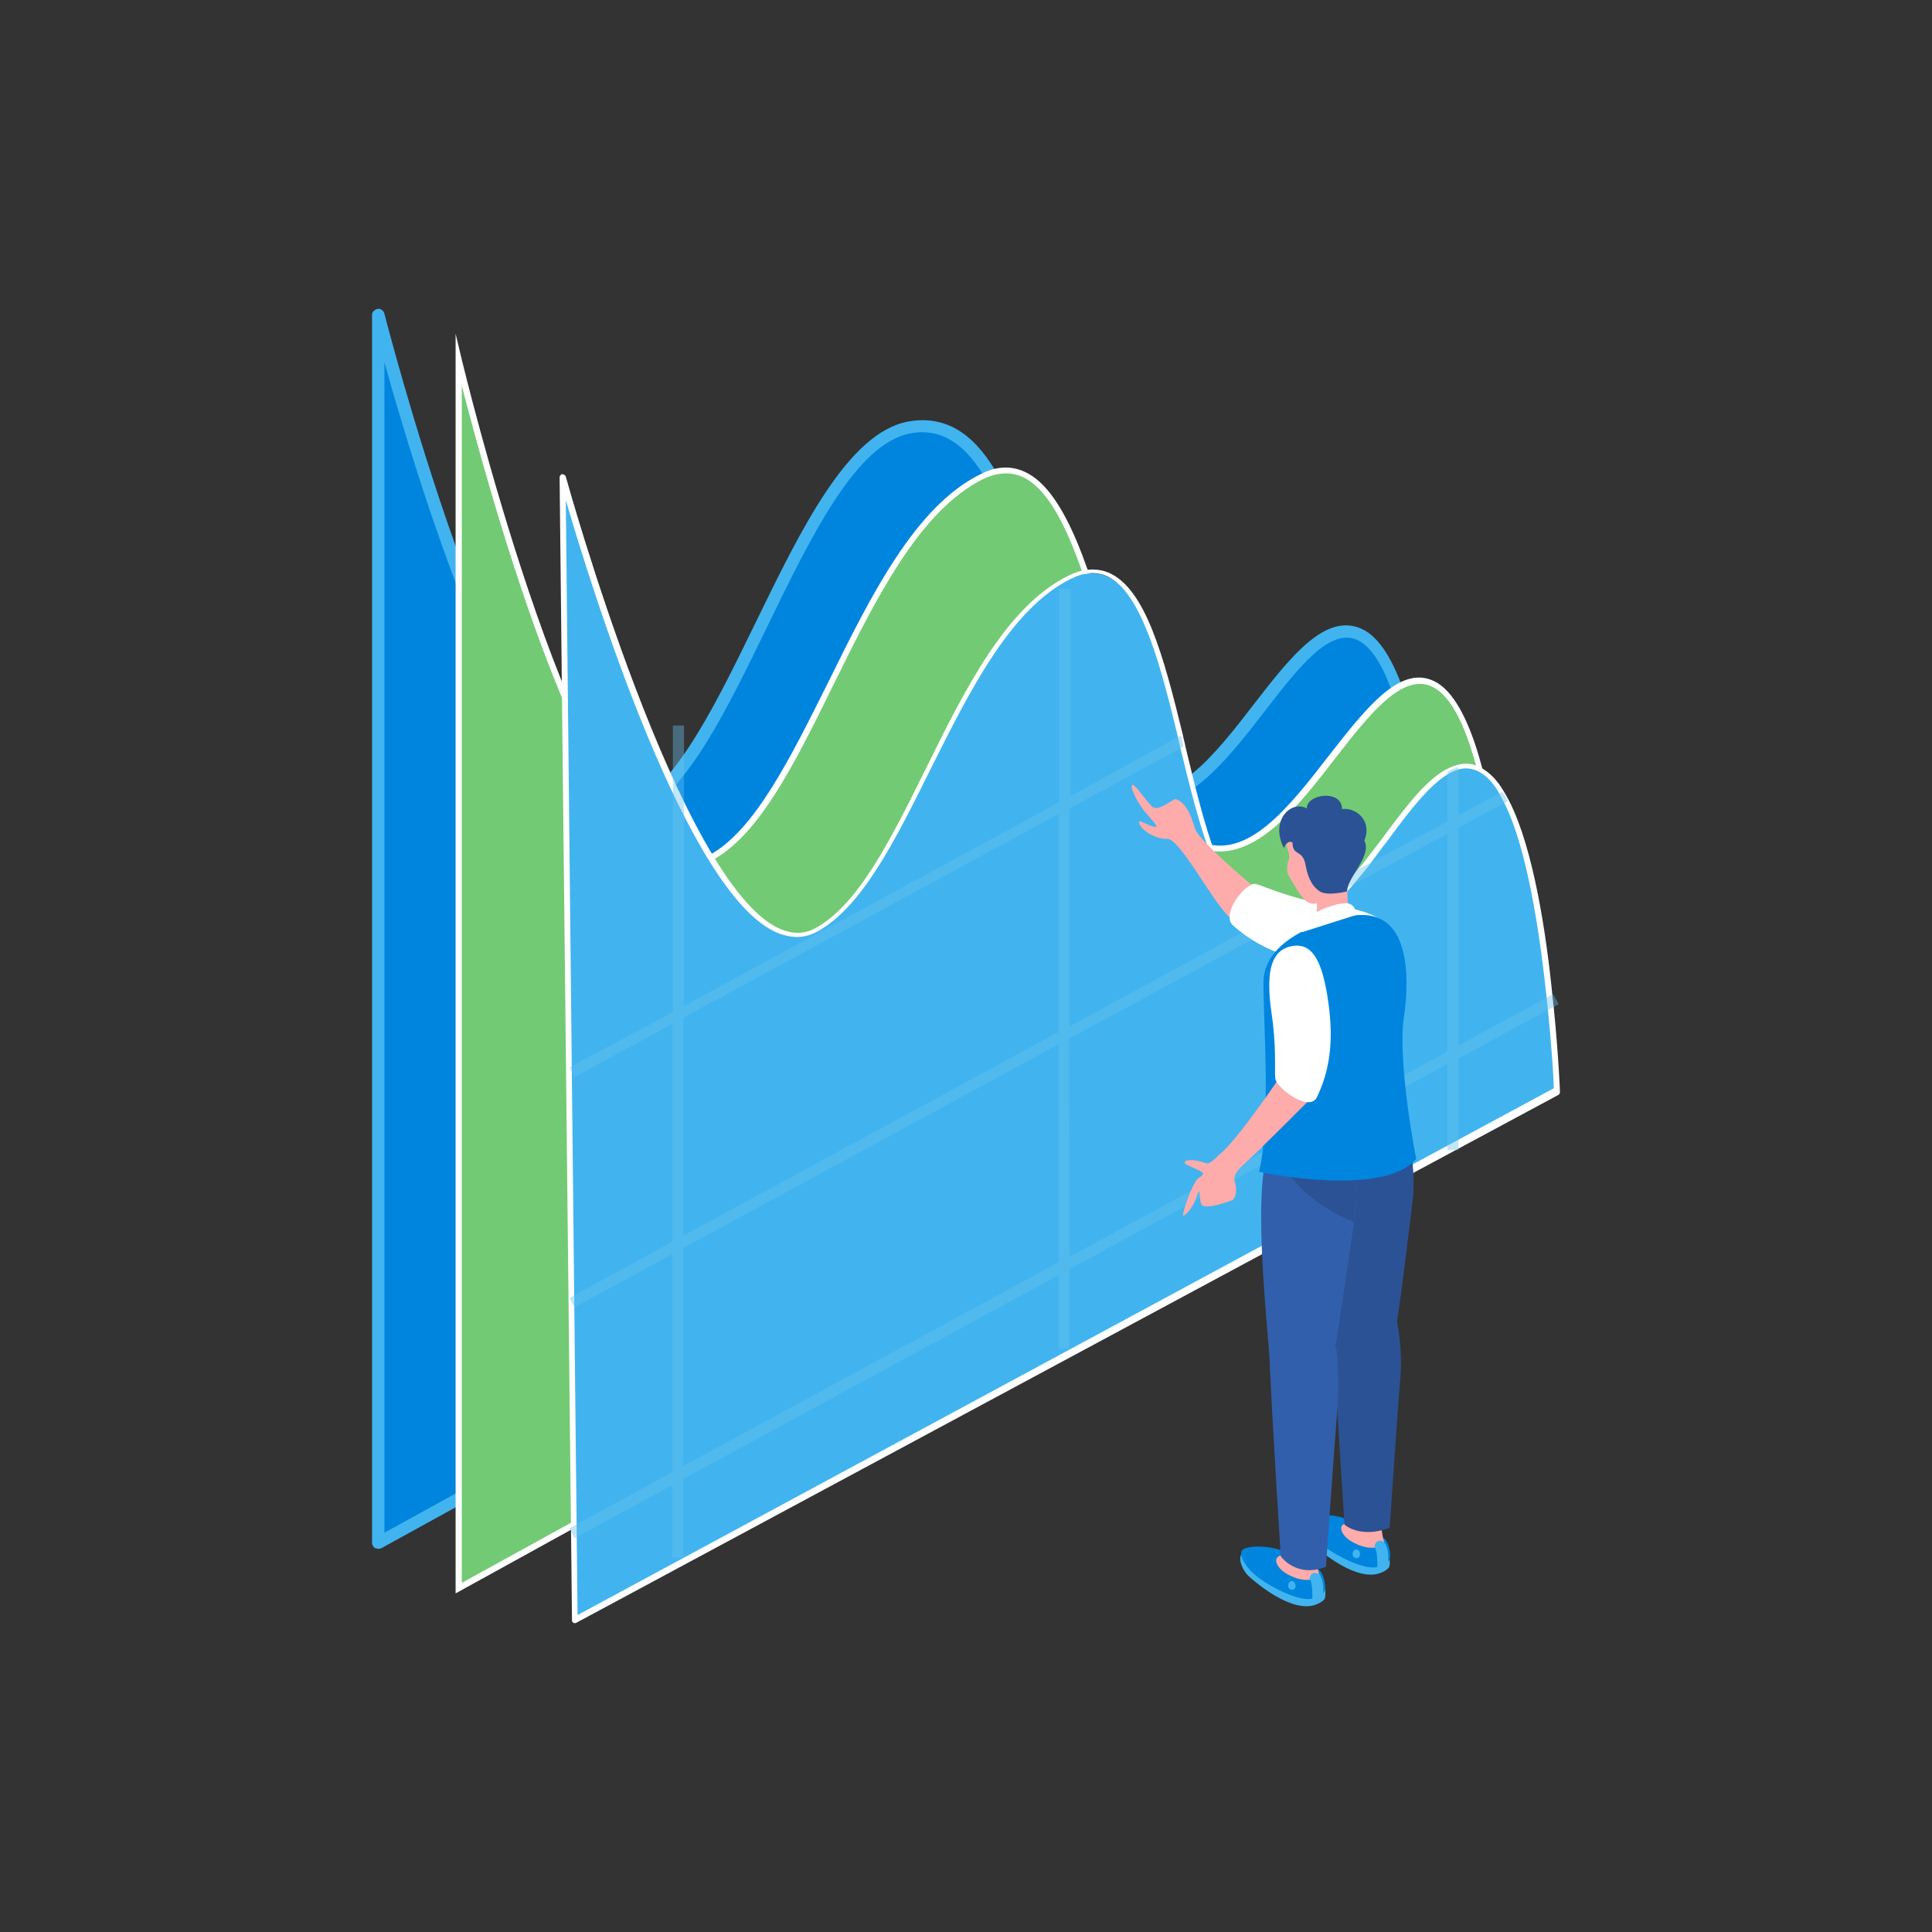 <?xml version="1.0" encoding="UTF-8"?> <svg xmlns="http://www.w3.org/2000/svg" xmlns:xlink="http://www.w3.org/1999/xlink" version="1.1" id="Ebene_1" x="0px" y="0px" viewBox="0 0 312.1 312.1" style="enable-background:new 0 0 312.1 312.1;" xml:space="preserve"><rect x="0" y="0" width="312.1" height="312.1" fill="#333333" stroke="none"/> <style type="text/css"> .st0{fill:#0085DF;} .st1{fill:#41B4EF;} .st2{fill:#73CA74;} .st3{fill:#FFFFFF;} .st4{opacity:0.4;fill:#67C1EF;enable-background:new ;} .st5{fill:#FDABAB;} .st6{fill:#2B5294;} .st7{fill:#325FAB;} </style> <g> <g id="Layer_1"> <g> <g id="_3"> <g> <path class="st0" d="M61.1,50.9c0,0,22.8,90,41.9,79.7c16-8.6,26.5-58.4,43.9-61.6c21.8-4,20.3,53.6,35.2,59.4 c14.9,5.9,26.5-31.1,37.6-26c11.1,5.1,12.3,52.7,12.3,52.7L61.1,249.2V50.9z"></path> <path class="st1" d="M61.1,250.2c-0.2,0-0.3-0.1-0.5-0.1c-0.3-0.2-0.5-0.5-0.5-0.9V50.9c0-0.5,0.4-0.9,0.9-1s1,0.3,1.1,0.8 c0.2,0.7,18.3,71.7,35.2,79.2c1.9,0.8,3.6,0.8,5.3-0.1c7.1-3.8,13.4-16.8,19.5-29.3c7.3-15,14.9-30.6,24.6-32.4 c13.3-2.4,18.2,15.4,23,32.7c3.3,12,6.8,24.4,12.7,26.8c7.2,2.8,13.9-5.7,20.2-13.9c5.9-7.6,11.5-14.8,17.4-12.1 c11.5,5.3,12.9,51.6,12.9,53.6c0,0.4-0.2,0.7-0.5,0.9L61.6,250.1C61.4,250.2,61.2,250.2,61.1,250.2L61.1,250.2z M62.1,58.5 v189.1l168.9-93c-0.4-13.5-3.2-47.3-11.7-51.2c-4.5-2.1-9.6,4.5-15,11.5c-6.5,8.4-13.9,17.9-22.6,14.5 c-6.9-2.7-10.3-15-13.9-28.1c-4.6-16.4-9.3-33.4-20.7-31.3c-8.8,1.6-16.1,16.7-23.2,31.3c-6.5,13.4-12.7,26.1-20.4,30.2 c-2.2,1.2-4.6,1.3-7,0.2C81.9,125.2,67.3,77.2,62.1,58.5L62.1,58.5z"></path> </g> <g> <path class="st2" d="M74.1,58.2c0,0,21.5,90.7,40.7,80.4c16-8.6,24.2-51.8,43.9-61.6c19.7-9.8,20.3,53.6,35.2,59.4 c14.9,5.9,26.5-31.1,37.6-26c11.1,5.1,12.3,52.7,12.3,52.7L74.1,256.5V58.2z"></path> <path class="st3" d="M73.6,257.4V53.9l1,4.2c0.2,0.7,17.3,72.6,34.3,80.2c2,0.9,3.8,0.9,5.6-0.1c7.4-4,13.1-15.6,19.2-27.8 c6.9-14,14.1-28.6,24.7-33.8c2.5-1.3,4.9-1.4,7.1-0.4c6.9,3.1,10.9,17.1,14.7,30.7c3.7,13.1,7.5,26.7,13.8,29.1 c7.6,3,14.3-5.7,20.8-14.1c5.8-7.4,11.3-14.5,16.8-11.9c11.2,5.2,12.6,51.2,12.6,53.1v0.3l-0.3,0.1L73.6,257.4z M74.6,62.3 v193.4l168.7-92.9c-0.1-4.1-1.8-47.2-12-51.9c-4.8-2.2-10.1,4.5-15.6,11.6c-6.4,8.3-13.7,17.6-22,14.4 c-6.7-2.6-10.4-15.8-14.4-29.8c-3.8-13.4-7.7-27.2-14.2-30.1c-1.9-0.8-4-0.7-6.3,0.4c-10.3,5.1-17.4,19.5-24.2,33.3 c-6.1,12.4-11.9,24.2-19.6,28.3c-2.1,1.1-4.3,1.2-6.5,0.2C93.3,132.3,78.6,77.8,74.6,62.3L74.6,62.3z"></path> </g> <g> <path class="st1" d="M90.9,77.1l1.9,184.7l158.8-85.6c0,0-0.2-5.4-1-13.5v0c-0.1-0.6-0.1-1.2-0.2-1.9c-1.1-10.6-3.2-24-7-31.4 c-0.3-0.5-0.6-1-0.9-1.5c-1-1.7-2.2-2.9-3.5-3.6c-1.2-0.6-2.4-0.7-3.6-0.3c-0.6,0.2-1.2,0.4-1.8,0.8 c-4.2,2.4-8.6,9.2-13.2,15.1c-1,1.3-2.1,2.5-3.1,3.7c-3.5,3.9-7.3,6.6-11.4,6.2c-0.8-0.1-1.6-0.3-2.4-0.6l0,0 c-6.3-2.7-9.5-15.6-12.6-28.3c-0.1-0.6-0.3-1.2-0.4-1.8c-3.8-15.7-7.8-30.5-17.8-25.5c-18.6,9.2-25.9,48.9-41,57 C113.6,160.1,90.9,77.1,90.9,77.1L90.9,77.1z"></path> <path class="st3" d="M92.8,262.2c-0.1,0-0.2,0-0.2-0.1c-0.2-0.1-0.2-0.2-0.2-0.4L90.4,77.1c0-0.2,0.2-0.5,0.4-0.5 c0.2,0,0.5,0.1,0.6,0.4c0.2,0.7,18.3,66.1,34.7,73.1c2,0.8,3.8,0.8,5.5-0.1c7-3.7,12.3-14.4,17.9-25.7 c6.4-13,13.1-26.4,23.1-31.3c2.4-1.2,4.7-1.3,6.7-0.4c5.7,2.7,8.6,13,11.8,26.2c0.1,0.6,0.3,1.2,0.4,1.8 c3,12.5,6.1,25.4,12.3,28c0,0,0.1,0,0.1,0c0.7,0.3,1.5,0.5,2.2,0.6c3.4,0.4,6.9-1.5,10.9-6c0.9-1,1.9-2.2,3.1-3.6 c1.1-1.4,2.2-2.9,3.3-4.3c3.4-4.6,6.7-9,10-10.9c0.6-0.3,1.2-0.6,1.9-0.8c1.4-0.4,2.6-0.3,3.9,0.4c1.3,0.7,2.6,1.9,3.7,3.8 c0.3,0.5,0.6,1,0.9,1.6c3.9,7.6,6,21.4,7,31.6c0,0.3,0.1,0.6,0.1,0.9c0,0.3,0.1,0.6,0.1,0.9c0.8,8,1,13.5,1,13.6 c0,0.2-0.1,0.4-0.3,0.5L93,262.2C93,262.2,92.9,262.2,92.8,262.2L92.8,262.2z M91.4,80.8l1.9,180.1L251,175.8 c0-1.3-0.3-6.3-1-13.2c0-0.3-0.1-0.6-0.1-1c0-0.3-0.1-0.6-0.1-0.9c-1.1-10.1-3.1-23.8-6.9-31.2c-0.3-0.5-0.5-1-0.8-1.5 c-1-1.7-2.1-2.8-3.3-3.4c-1.1-0.5-2.1-0.6-3.2-0.3c-0.6,0.2-1.1,0.4-1.6,0.7c-3.1,1.8-6.4,6.1-9.7,10.6 c-1.1,1.4-2.2,2.9-3.3,4.4c-1.2,1.5-2.2,2.7-3.1,3.7c-2.7,3-6.9,6.9-11.8,6.3c-0.9-0.1-1.7-0.3-2.6-0.7c0,0-0.1,0-0.1-0.1 c-6.5-2.9-9.7-16-12.8-28.7c-0.1-0.6-0.3-1.2-0.4-1.8c-2.5-10.2-5.6-22.9-11.3-25.6c-1.8-0.8-3.7-0.7-5.9,0.4 c-9.7,4.8-16.3,18-22.7,30.8c-5.7,11.5-11.1,22.3-18.3,26.2c-2,1.1-4.1,1.1-6.4,0.2C110.9,144.6,95.5,94.8,91.4,80.8L91.4,80.8 z"></path> </g> <path class="st4" d="M108.6,202.6v35.2l-15.9,8.7l-0.7,0.4l0.7,1.4l0.1,0.2l15.8-8.6v11.7h1.8v-12.7l60.6-32.9v11.9h1.8v-12.9 l61-33.1v13.9h1.8v-14.8l15.1-8.2v0l1.1-0.6l-0.9-1.6l-0.4,0.2l-14.9,8.1v-35.2l8-4.3c-0.3-0.5-0.6-1-0.9-1.5l-7.1,3.8v-7.8 c-0.6,0.2-1.2,0.4-1.8,0.8v8l-13.2,7.1l-16.9,9.2l-30.9,16.8v-35.2l18.4-10c-0.1-0.6-0.3-1.2-0.4-1.8l-17.9,9.8V95.1h-1.8v34.5 l-60.6,32.9v-45.3h-1.8v46.3L92,172.4l0.8,1.6l15.8-8.6v35.2l-16.3,8.9l-0.3,0.2l0.3,0.6l0.5,0.9L108.6,202.6L108.6,202.6z M172.7,167.8l33.4-18.1l11.4-6.2l16.3-8.8v35.2l-61,33.1L172.7,167.8L172.7,167.8z M110.4,201.6l60.6-32.9v35.2l-60.6,32.9 V201.6z M110.4,164.4l60.6-32.9v35.2l-60.6,32.9V164.4z"></path> </g> <g> <g> <path class="st5" d="M190,129.1c-0.5-0.2-2.9,2.3-4,1.1c-1.2-1.3-2.7-3.6-3.1-3.4c-0.5,0.3,1.1,3.3,2.2,4.5 c1.1,1.3,1.9,2.1,1.7,2.2c-0.4,0.4-2.7-1.1-2.8-0.8c-0.1,1.1,2.5,2.9,4.5,2.8c2.1-0.2,7.8,11,10.3,12.8c3,2.2,6-3.3,4.8-4.2 c-3.5-2.8-9.8-8.4-10.5-10.1C192.7,133,192.1,129.9,190,129.1L190,129.1z"></path> <path class="st3" d="M215.1,146.2c-5.6-0.7-10.6-2.9-12.2-3.4c-1.6-0.4-5.8,4.9-3.7,6.7c5.2,4.7,11.5,5.9,16.2,6.4 c5.5,0.6,9.4,0.2,9.6-3.7C225.1,148.8,221.7,147.1,215.1,146.2L215.1,146.2z"></path> </g> <g> <g> <g> <path class="st1" d="M210.9,246c-0.5,1.1,0.4,2.8,1.3,3.6c1,0.9,6.9,6,10.8,4.5c0.5-0.2,0.9-0.4,1.3-0.8 c0.6-0.6-0.2-4.1-0.9-4.8C222.6,247.8,211.4,245.1,210.9,246L210.9,246z"></path> <path class="st0" d="M217.9,245.5c-2.7-1.1-6.3-0.9-6.8-0.1c-0.5,1.1,1,2.9,1.9,3.7c2.6,2.3,7.8,4.7,9.6,4 c0.5-0.2,1.4-0.5,1.7-0.9c0.6-0.6,0.1-2.9-0.6-3.6C223.1,248.2,219.3,246.1,217.9,245.5z"></path> </g> <path class="st1" d="M219.1,250.3c-0.3,0-0.6,0.3-0.6,0.7s0.2,0.7,0.6,0.7s0.6-0.3,0.6-0.7S219.4,250.3,219.1,250.3z"></path> <path class="st1" d="M222.9,248.1l-1.1,1.4l0.3,0.5c0.5,0.8,0.4,3.3,0.4,3.3c1.2-0.1,1.7-0.8,1.7-0.8c0.3-2.5-0.7-3.5-0.7-3.5 L222.9,248.1L222.9,248.1z"></path> </g> <path class="st5" d="M216.7,246.6c-0.2,0.5,0.2,1.9,2.6,2.9c0.9,0.4,1.9,0.6,2.8,0.5c-0.1-0.4,0.1-0.8,0.4-1 c0.3-0.2,0.7-0.1,1.1,0.1c-0.2-0.6-0.3-1.3-0.4-1.9C222.4,247.2,217.4,245.1,216.7,246.6L216.7,246.6z"></path> </g> <path class="st6" d="M215.3,214c0.2,6.7,1.9,32.3,1.9,32.3s2.5,2.3,7.3,0.5c0,0,1.3-19.3,1.7-24.1c0.4-4.7-0.4-8.9-0.7-9.7 C224.3,210.6,215.1,207.3,215.3,214L215.3,214z"></path> <path class="st6" d="M223.8,178.2c-1.1-0.9-4.7-1.4-8.2,1.7c-6.4,5.5-0.2,31.7-0.2,36.1s9.2,4.1,10.2-2 c0.7-4.1,2.4-18.3,2.7-20.9C228.5,190.3,228.5,181.8,223.8,178.2L223.8,178.2z"></path> <g> <g> <g> <path class="st1" d="M200.5,251.1c-0.5,1.1,0.4,2.8,1.3,3.6c1,0.9,6.9,6,10.8,4.5c0.5-0.2,0.9-0.4,1.3-0.8 c0.6-0.6-0.2-4.1-0.9-4.8C212.2,252.9,200.9,250.3,200.5,251.1L200.5,251.1z"></path> <path class="st0" d="M207.4,250.6c-2.7-1.1-6.3-0.9-6.8-0.1c-0.5,1.1,1,2.9,1.9,3.7c2.6,2.3,7.8,4.7,9.6,4 c0.5-0.2,1.4-0.5,1.7-0.9c0.6-0.6,0.1-2.9-0.6-3.6C212.6,253.3,208.8,251.2,207.4,250.6L207.4,250.6z"></path> </g> <path class="st1" d="M208.7,255.4c-0.3,0-0.6,0.3-0.6,0.7c0,0.4,0.2,0.7,0.6,0.7s0.6-0.3,0.6-0.7 C209.2,255.8,209,255.4,208.7,255.4z"></path> <path class="st1" d="M212.4,253.2l-1.1,1.4l0.3,0.5c0.5,0.8,0.4,3.3,0.4,3.3c1.2-0.1,1.7-0.8,1.7-0.8c0.3-2.5-0.7-3.5-0.7-3.5 L212.4,253.2L212.4,253.2z"></path> </g> <path class="st5" d="M206.2,251.8c-0.2,0.5,0.2,1.9,2.6,2.9c0.9,0.4,1.9,0.6,2.8,0.5c-0.1-0.4,0.1-0.8,0.4-1 c0.3-0.2,0.7-0.1,1.1,0.1c-0.2-0.6-0.3-1.3-0.4-1.9C212,252.3,206.9,250.2,206.2,251.8L206.2,251.8z"></path> </g> <path class="st7" d="M205.1,219.5c0.2,6.7,1.8,31.9,1.8,31.9s2.5,3.6,7.3,1.7c0,0,1.4-20.1,1.8-24.9c0.4-4.7,0.1-9.6-0.2-10.5 C214.6,215.4,204.9,212.8,205.1,219.5L205.1,219.5z"></path> <path class="st7" d="M215.3,184c-1.1-0.9-5.5-3.3-9.1-0.4c-4.9,4-1,33.4-1,37.9s9.2,4.1,10.2-2c0.7-4.1,3.4-21.8,3.6-24.4 C219.2,192.3,220,187.6,215.3,184z"></path> <path class="st6" d="M218.7,197.4c0.1-1.1,0.2-1.9,0.3-2.3c0.2-2.8,1-7.5-3.8-11.1c-1.1-0.9-5.5-3.3-9.1-0.4 C204.8,184.8,208.2,193.2,218.7,197.4z"></path> <path class="st0" d="M226.8,164.3c1-7,0.7-16.5-6.8-16.5c-3.7,0-15.9,3.1-15.9,10.9c0,6.9,1.2,22.3-0.7,30.6 c0,0,19.9,4.3,25.4-2.1C228.7,187.2,225.7,171.2,226.8,164.3z"></path> <path class="st5" d="M214.8,135.2c-0.7-0.5-7-0.4-7.1,0.5c-0.1,0.9,0.8,2.2,0.5,3.1c-0.2,0.6-0.5,1.9,0,2.7 c1.6,2.7,2.7,5,4.5,4.4c0.4,1.8-1.3,4-1,3.9c1.3-0.2,5-1.5,6.2-2.1c-0.6-4.1,0.4-7.2-1.8-11.1 C215.7,136.1,215.4,135.5,214.8,135.2L214.8,135.2z"></path> <path class="st6" d="M216.8,130.7c0-3.2-5.7-2.5-5.7-0.1c-2.5-1.4-6,1.9-3.7,6.4c0,0,0.5-1.4,1.4-0.9c0,2.3,1.6,1,2.1,3.6 c0.3,1.6,0.8,3.3,2.3,4.3c1.2,0.8,4.4,0,4.4,0c0-2.2,4.1-5.8,2.8-8.2C221.7,132.6,219.1,130.4,216.8,130.7L216.8,130.7z"></path> <path class="st3" d="M217.5,145.9c-1.4,0.1-2.6,0.3-5.6,1.8c-0.7,0.4-1.6,1.6-1.6,2.9l9.1-2.9l-0.8-1.3 C218.3,146.1,217.9,145.9,217.5,145.9z"></path> <g> <path class="st5" d="M197,186.5c-0.4,0.3-1.5,1.7-2.2,1.4c-1.6-0.6-3.6-0.7-3.4,0c0.1,0.3,1.9,0.9,2.7,1.4 c0.7,0.5-0.4,0.8-0.8,1.3c-1,1.5-2,4.5-2.2,5.6c-0.1,0.7,1.6-0.9,2.2-2.9c0.8-2.4,0.3,1.1,0.9,1.4c0.9,0.6,3.7-0.4,4.8-0.8 c0.6-0.2,0.9-1.6,0.5-2.9c0-0.1-0.6-1,1.1-2.6c3.6-3.3,11.4-11.2,11.4-11.2l-4.9-3.7C207,173.6,200,184.1,197,186.5L197,186.5z "></path> <path class="st3" d="M208.4,152.9c-3.2,0.8-3.9,4.4-3,10.7c0.8,5.3,0.5,9,0.6,10.5c0,1.6,5.5,5.6,6.7,3.2 c3-6,2.4-12.2,1.7-16.6C213.5,155.5,212.1,152,208.4,152.9L208.4,152.9z"></path> </g> </g> </g> </g> </g> </svg> 